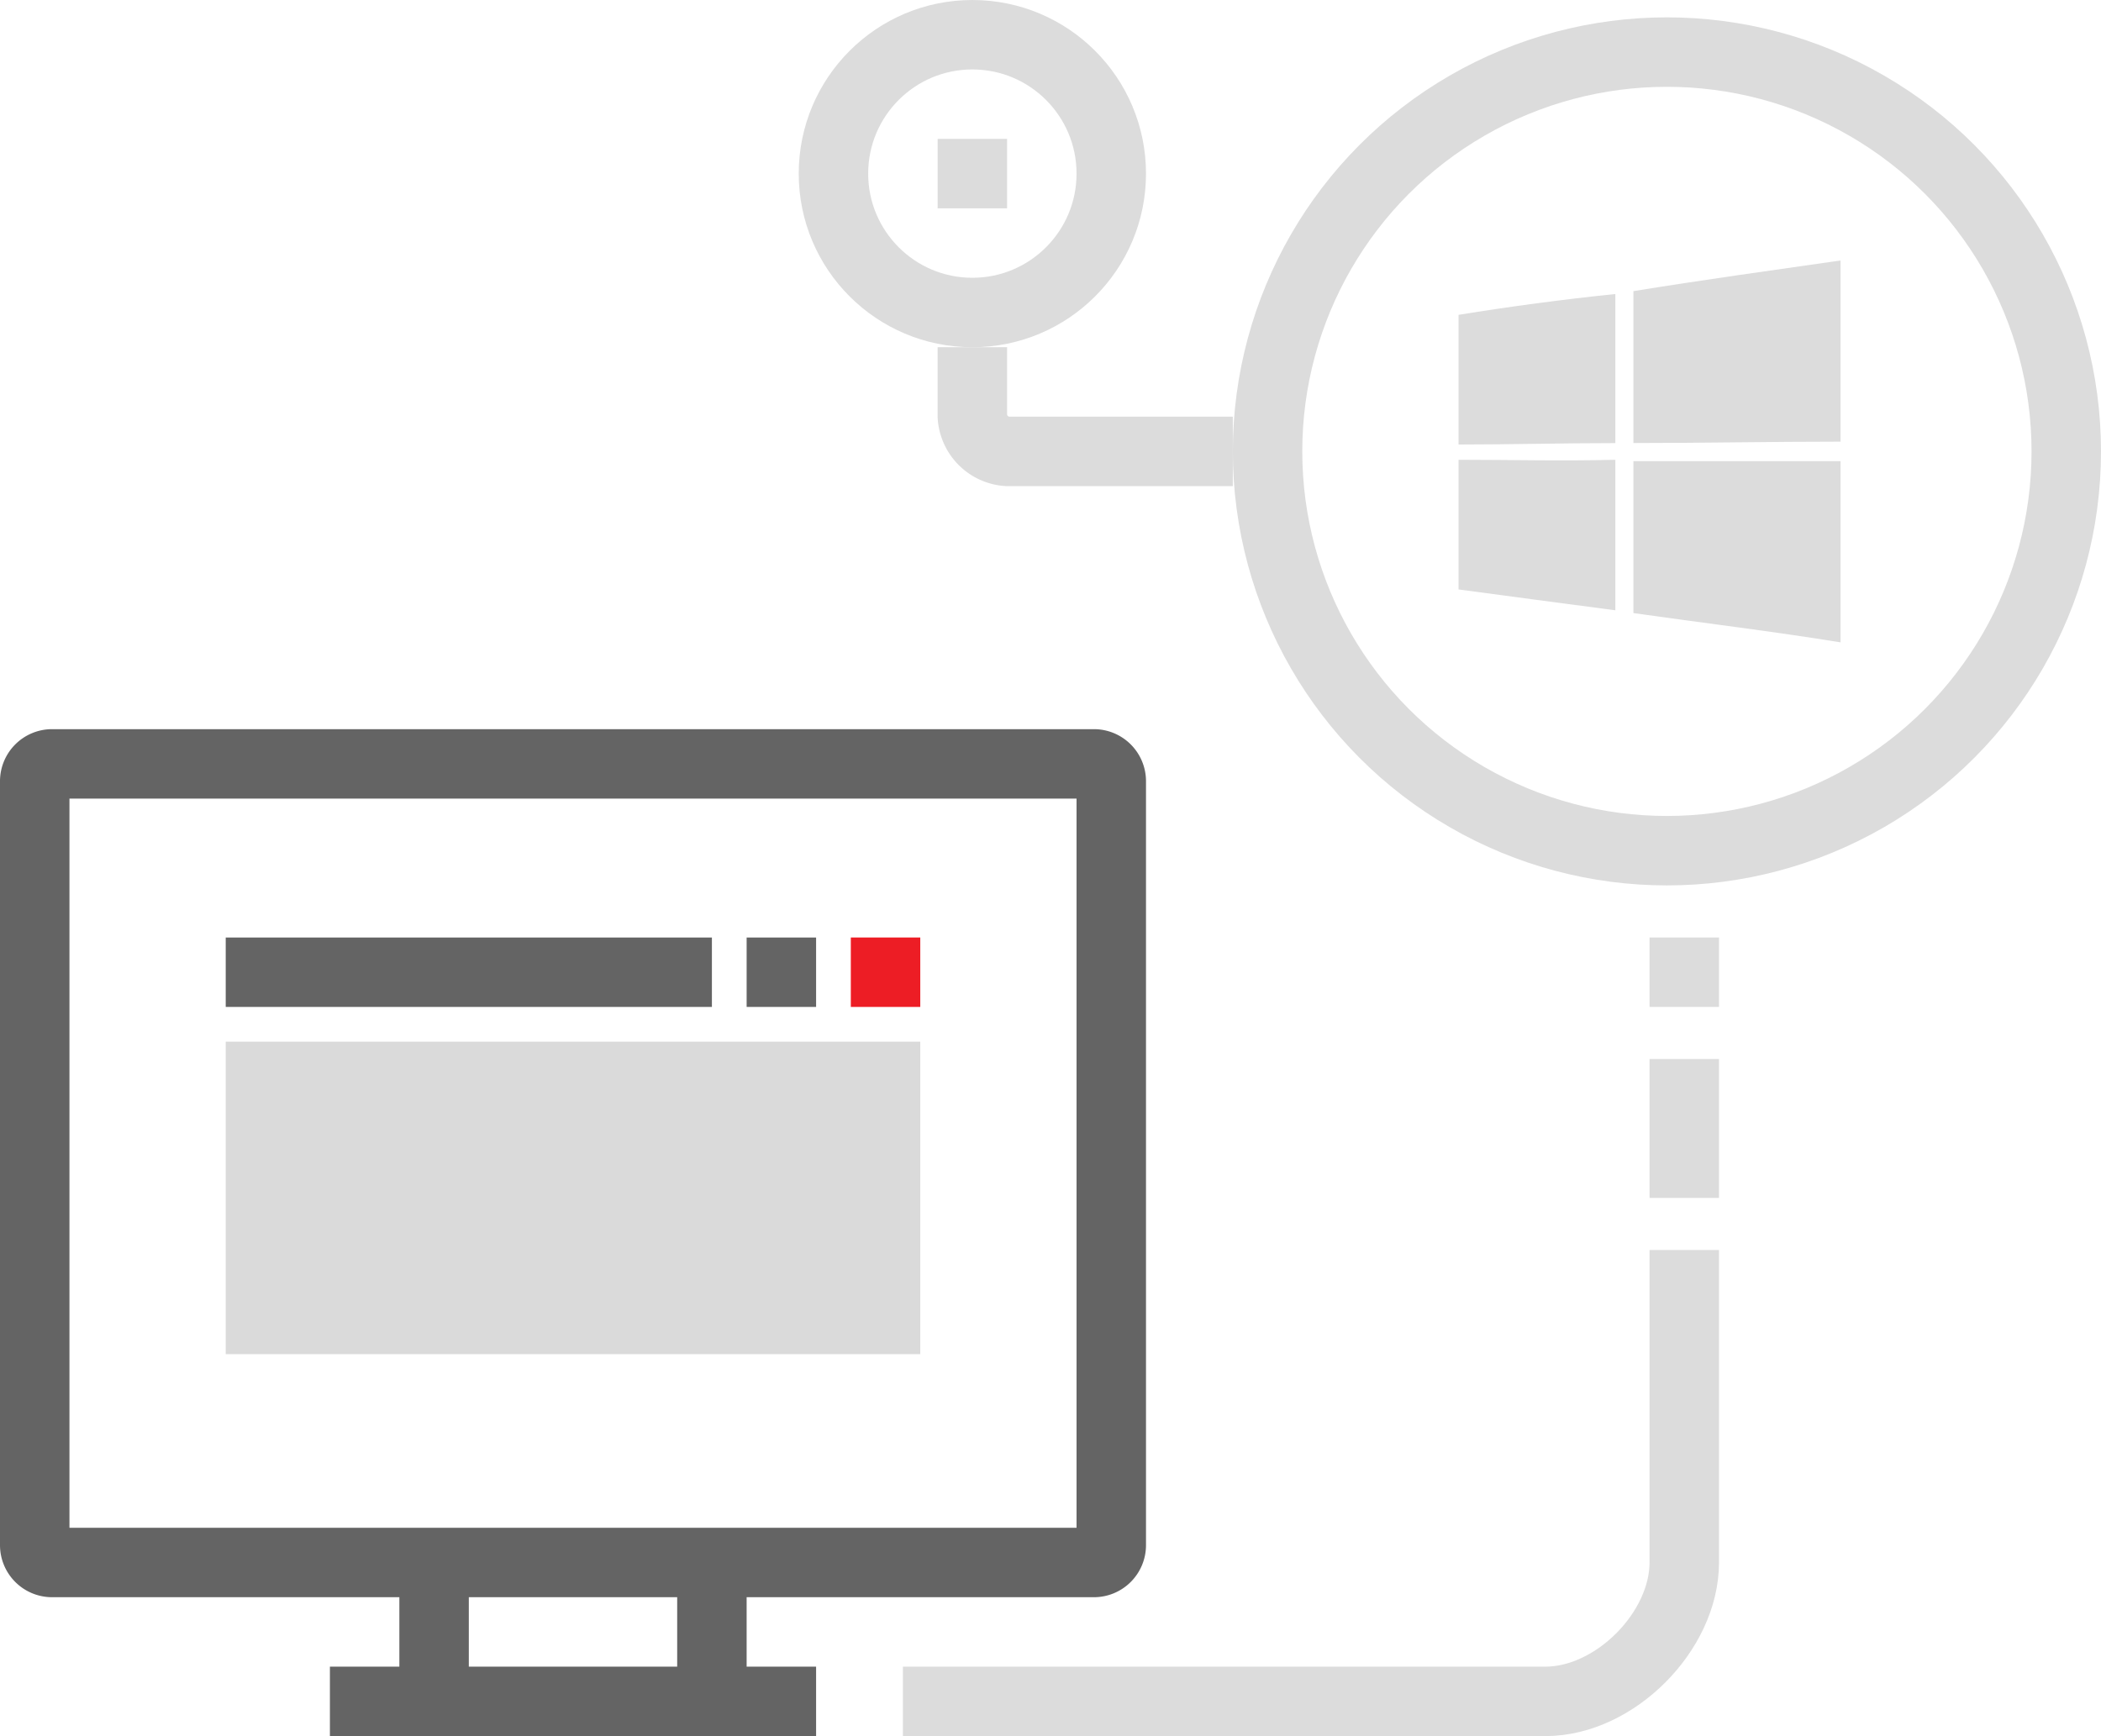 <svg id="win_hosting" xmlns="http://www.w3.org/2000/svg" width="121" height="100" viewBox="0 0 121 100">
<defs>
    <style>
      .cls-1 {
        fill: #dadada;
      }

      .cls-2 {
        fill: #ed1d25;
      }

      .cls-3 {
        fill: #646464;
      }

      .cls-3, .cls-4, .cls-7 {
        fill-rule: evenodd;
      }

      .cls-4, .cls-6 {
        fill: none;
        stroke: #dcdcdc;
        stroke-width: 4px;
      }

      .cls-5, .cls-7 {
        fill: #dcdcdc;
      }
    </style>
  </defs>
  <rect class="cls-1" x="13" y="60" width="40" height="18"/>
  <rect class="cls-2" x="49" y="54" width="4" height="4"/>
  <path class="cls-3" d="M1038,740h-20v4h4v4H994v-4h4v-4H978a3,3,0,0,1-3-3V693a3,3,0,0,1,3-3h60a3,3,0,0,1,3,3v44A3,3,0,0,1,1038,740Zm-36,4h12v-4h-12v4Zm35-50H979v42h58V694Zm-49,8h28v4H988v-4Zm30,0h4v4h-4v-4Z" transform="translate(-975 -648)"/>
  <path class="cls-4" d="M1027,746h37c4.01,0,8-4.038,8-8V720" transform="translate(-975 -648)"/>
  <path class="cls-4" d="M1046,674h-13a2.162,2.162,0,0,1-2-2v-4" transform="translate(-975 -648)"/>
  <rect class="cls-5" x="95" y="54" width="4" height="4"/>
  <rect class="cls-5" x="95" y="61" width="4" height="8"/>
  <circle class="cls-6" cx="96" cy="26" r="23"/>
  <circle class="cls-6" cx="56" cy="10" r="8"/>
  <rect class="cls-5" x="54" y="8" width="4" height="4"/>
  <path class="cls-7" d="M1069.07,664.77c3.95-.642,7.98-1.2,11.93-1.766v10.435c-3.95,0-7.98.08-11.93,0.08V664.77h0ZM1059,666.135c2.98-.482,5.96-0.883,9.03-1.2v8.588c-3.07,0-6.05.081-9.03,0.081v-7.465h0Zm0,8.348c2.98,0,5.96.08,9.03,0v8.669c-3.07-.4-6.05-0.8-9.03-1.2v-7.465Zm10.07,0.08H1081V685c-3.95-.642-7.98-1.124-11.93-1.686v-8.749h0Z" transform="translate(-975 -648)"/>
</svg>

